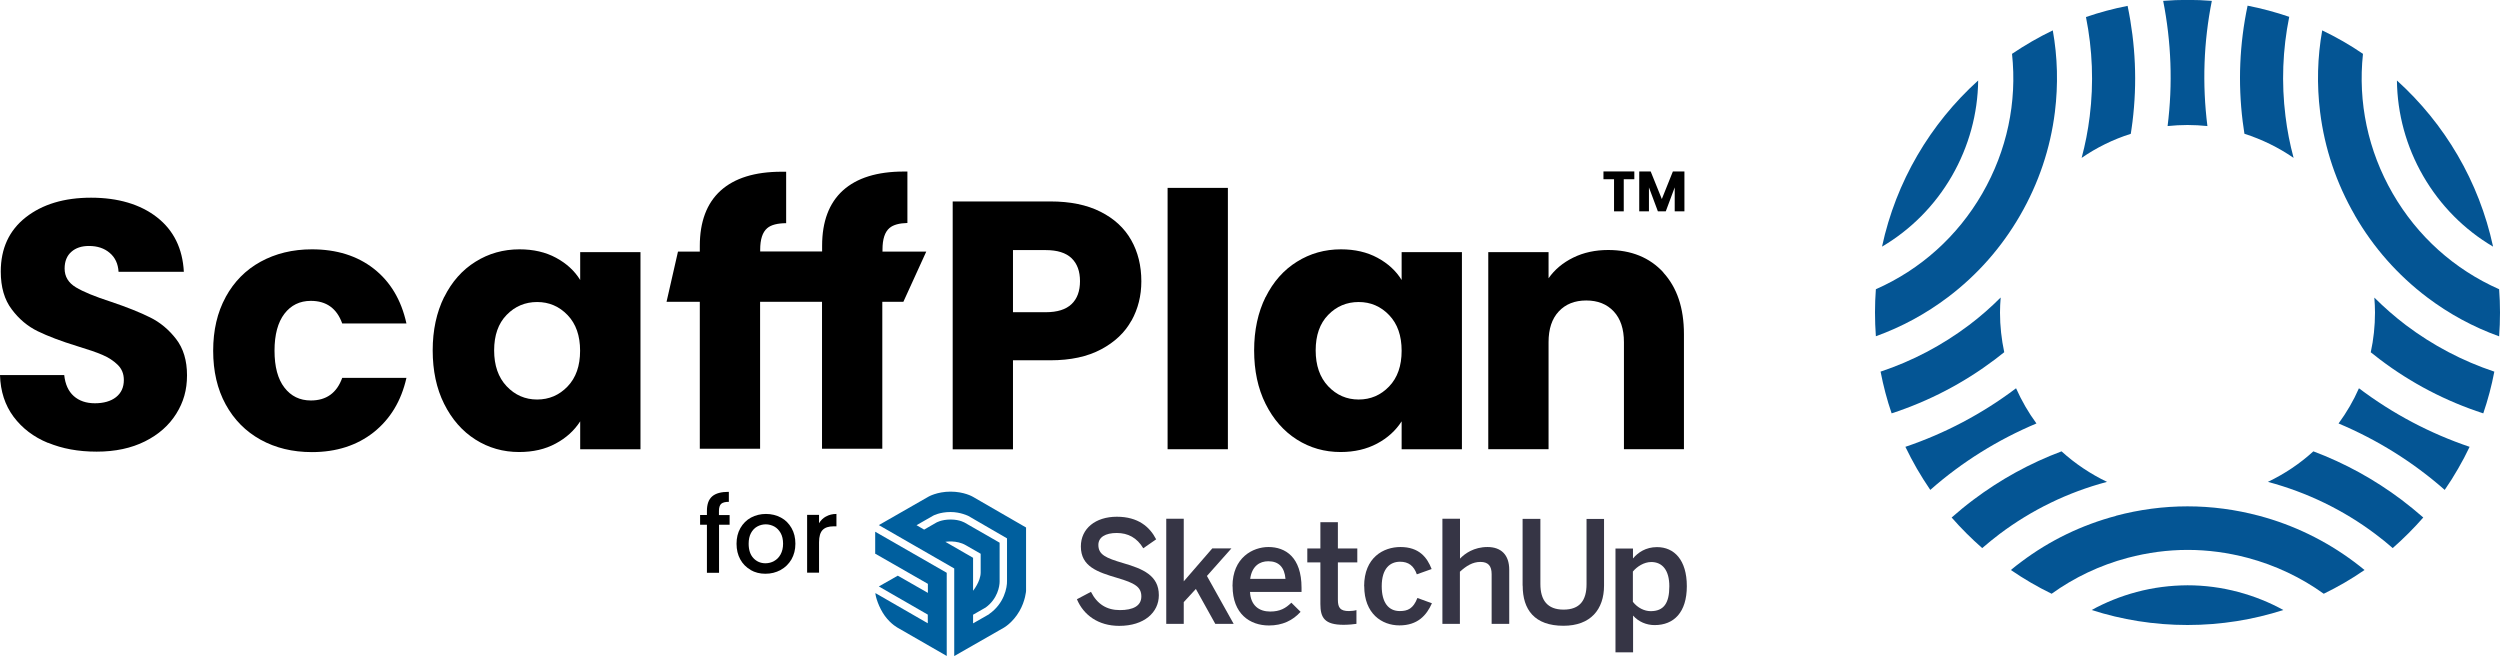 <?xml version="1.0" encoding="UTF-8"?>
<svg id="Layer_2" data-name="Layer 2" xmlns="http://www.w3.org/2000/svg" viewBox="0 0 260 68.23">
  <defs>
    <style>
      .cls-1 {
        fill: #045594;
      }

      .cls-2 {
        fill: #005f9e;
      }

      .cls-3 {
        fill: #363545;
      }
    </style>
  </defs>
  <g id="Layer_1-2" data-name="Layer 1">
    <g>
      <g>
        <path d="M75.89,54.57h-1.11v5h-1.26v-5h-.71v-1.01h.71v-.43c0-.69.18-1.19.55-1.51.37-.32.94-.47,1.73-.47v1.04c-.38,0-.64.07-.8.21-.15.14-.23.39-.23.74v.43h1.11v1.01Z"/>
        <path d="M78.07,59.27c-.46-.26-.82-.62-1.08-1.09-.26-.47-.39-1.01-.39-1.63s.13-1.15.4-1.63c.27-.47.64-.84,1.1-1.09.47-.25.99-.38,1.56-.38s1.09.13,1.56.38c.47.25.83.62,1.1,1.09.27.47.4,1.01.4,1.63s-.14,1.15-.41,1.63c-.28.47-.65.84-1.13,1.1-.48.26-1,.39-1.58.39s-1.08-.13-1.54-.39ZM80.5,58.35c.28-.15.51-.38.68-.69.17-.31.26-.68.26-1.11s-.08-.81-.25-1.11-.39-.53-.66-.68c-.28-.15-.58-.23-.89-.23s-.62.08-.89.23-.49.38-.65.68-.24.67-.24,1.11c0,.65.17,1.15.5,1.5.33.35.75.53,1.25.53.32,0,.62-.08.9-.23Z"/>
        <path d="M85.92,53.71c.3-.17.66-.26,1.07-.26v1.29h-.32c-.49,0-.86.12-1.11.37-.25.25-.38.68-.38,1.29v3.16h-1.24v-6.01h1.24v.87c.18-.31.42-.54.73-.71Z"/>
      </g>
      <g>
        <g>
          <path class="cls-3" d="M112,62.32l1.46-.77c.65,1.29,1.65,1.9,3.01,1.9s2.23-.43,2.23-1.42-.68-1.39-2.48-1.92c-2.11-.62-3.81-1.2-3.81-3.28,0-1.86,1.52-3.09,3.74-3.09s3.43,1.06,4.09,2.35l-1.34.93c-.65-1.09-1.58-1.59-2.76-1.59s-1.91.44-1.91,1.24c0,1.02.78,1.36,2.57,1.89,2.07.6,3.72,1.29,3.72,3.34,0,1.79-1.52,3.19-4.12,3.19-2.17,0-3.71-1.12-4.4-2.77Z"/>
          <path class="cls-3" d="M121.29,64.88v-10.93h1.82v6.51l2.97-3.43h1.99l-2.55,2.87,2.78,4.98h-1.91l-2.02-3.63-1.26,1.37v2.26h-1.81Z"/>
          <path class="cls-3" d="M128.18,60.97c0-2.98,2.11-4.08,3.74-4.08,1.76,0,3.44,1.05,3.44,4.24v.43h-5.36c.07,1.42.95,2.04,2.1,2.04,1.02,0,1.61-.34,2.2-.92l.96.95c-.81.9-1.89,1.42-3.29,1.42-1.97,0-3.78-1.2-3.78-4.08ZM133.69,60.2c-.1-1.2-.69-1.83-1.79-1.83-.89,0-1.7.5-1.88,1.83h3.66Z"/>
          <path class="cls-3" d="M137.32,62.83v-4.34h-1.36v-1.45h1.36v-2.73h1.82v2.73h2.02v1.45h-2.02v3.88c0,.84.25,1.18,1.15,1.18.27,0,.6-.04.78-.1v1.43c-.19.04-.87.1-1.33.1-1.99,0-2.42-.74-2.42-2.16Z"/>
          <path class="cls-3" d="M141.87,60.97c0-3,2.02-4.08,3.77-4.08,1.95,0,2.78,1.08,3.25,2.29l-1.54.55c-.31-.89-.87-1.31-1.74-1.31-1.03,0-1.91.68-1.91,2.55,0,1.67.68,2.58,1.88,2.58.83,0,1.4-.25,1.83-1.36l1.51.55c-.56,1.26-1.49,2.3-3.38,2.3-1.82,0-3.66-1.21-3.66-4.08Z"/>
          <path class="cls-3" d="M150.01,64.88v-10.93h1.83v4.15c.5-.53,1.45-1.21,2.86-1.21s2.26.81,2.26,2.36v5.63h-1.83v-5.17c0-.87-.37-1.27-1.17-1.27s-1.46.41-2.13,1.02v5.42h-1.83Z"/>
          <path class="cls-3" d="M158.35,60.9v-6.94h1.85v6.78c0,1.67.72,2.66,2.41,2.66s2.39-.96,2.39-2.64v-6.79h1.82v6.93c0,2.48-1.4,4.18-4.22,4.18-3.01,0-4.24-1.68-4.24-4.16Z"/>
          <path class="cls-3" d="M168.01,67.84v-10.79h1.82v1.03c.52-.62,1.33-1.18,2.5-1.18,1.79,0,3.1,1.34,3.1,4.06s-1.34,4.05-3.35,4.05c-.84,0-1.67-.34-2.24-.99v3.82h-1.82ZM173.61,60.97c0-1.65-.71-2.52-1.88-2.52-.75,0-1.48.47-1.91.99v3.15c.49.63,1.2.97,1.85.97,1.37,0,1.94-.84,1.94-2.58Z"/>
        </g>
        <g>
          <path class="cls-2" d="M106.71,54.86l-5.56-3.21s-.88-.52-2.29-.52-2.31.53-2.31.53l-5.15,2.95,7.84,4.51v9.11l5.16-2.95s.92-.51,1.62-1.72c.62-1.07.69-2.1.69-2.1v-6.61h0ZM98.32,56.35s1.15-.21,2.12.35c.97.56,1.55.89,1.55.89,0,0,0,.78,0,1.95,0,.93-.79,1.9-.79,1.9v-3.43s-2.88-1.66-2.88-1.66ZM102.88,63.87l-1.68.96v-.9l1.31-.75c1.24-.9,1.45-2.22,1.45-2.68v-4.06s-3.57-2.05-3.57-2.05c0,0-.54-.36-1.52-.36s-1.51.33-1.51.33l-1.25.72-.79-.46,1.73-.99s.68-.38,1.81-.38c1.04,0,1.85.41,1.85.41l4.02,2.33v4.43c.02.68-.29,2.35-1.86,3.44Z"/>
          <path class="cls-2" d="M91,57.57l5.5,3.15v.94s-3.13-1.79-3.13-1.79l-1.97,1.12,5.09,2.93v.9s-5.45-3.14-5.45-3.14c.01.37.35,1.5.99,2.38.65.89,1.39,1.26,1.39,1.26l5.04,2.9v-8.65l-7.44-4.27v2.27Z"/>
        </g>
      </g>
      <g>
        <g>
          <path d="M4.99,46.06c-1.49-.61-2.68-1.52-3.58-2.72-.89-1.2-1.36-2.64-1.41-4.33h6.68c.1.95.43,1.68.99,2.18.56.5,1.3.75,2.2.75s1.66-.21,2.2-.64c.54-.43.81-1.02.81-1.78,0-.64-.21-1.16-.64-1.58-.43-.42-.95-.76-1.58-1.03-.62-.27-1.51-.57-2.66-.92-1.66-.51-3.02-1.03-4.07-1.54-1.05-.51-1.96-1.27-2.71-2.28-.76-1-1.14-2.31-1.14-3.93,0-2.4.87-4.28,2.6-5.64,1.74-1.36,4-2.04,6.79-2.04s5.12.68,6.86,2.04c1.74,1.36,2.66,3.25,2.79,5.67h-6.79c-.05-.83-.35-1.49-.92-1.97-.56-.48-1.28-.72-2.16-.72-.76,0-1.37.2-1.83.61-.46.4-.7.99-.7,1.74,0,.83.39,1.48,1.17,1.95.78.47,2,.97,3.67,1.51,1.66.56,3.01,1.1,4.05,1.62,1.04.51,1.94,1.26,2.7,2.24.76.98,1.14,2.24,1.14,3.78s-.37,2.8-1.12,4c-.75,1.2-1.83,2.16-3.25,2.87-1.42.71-3.09,1.07-5.02,1.07s-3.57-.31-5.06-.92Z"/>
          <path d="M23.47,30.89c.87-1.59,2.08-2.82,3.63-3.67s3.33-1.29,5.34-1.29c2.57,0,4.71.67,6.44,2.02,1.72,1.35,2.85,3.24,3.39,5.69h-6.68c-.56-1.57-1.65-2.35-3.26-2.35-1.15,0-2.07.45-2.75,1.34-.68.89-1.03,2.17-1.03,3.84s.34,2.95,1.03,3.84c.68.89,1.6,1.34,2.75,1.34,1.61,0,2.7-.78,3.26-2.35h6.68c-.54,2.4-1.68,4.28-3.41,5.66-1.74,1.37-3.88,2.06-6.42,2.06-2.01,0-3.78-.43-5.34-1.29-1.55-.86-2.76-2.08-3.63-3.67-.87-1.59-1.3-3.45-1.3-5.58s.43-3.99,1.3-5.58Z"/>
          <path d="M46.2,30.89c.79-1.59,1.88-2.82,3.25-3.67,1.37-.86,2.9-1.29,4.58-1.29,1.44,0,2.71.29,3.8.88,1.09.59,1.93,1.36,2.51,2.31v-2.9h6.27v20.5h-6.27v-2.9c-.61.95-1.46,1.73-2.55,2.31-1.09.59-2.35.88-3.8.88-1.66,0-3.18-.43-4.55-1.3-1.37-.87-2.45-2.11-3.25-3.71-.8-1.6-1.19-3.46-1.19-5.56s.4-3.95,1.19-5.55ZM59.03,32.77c-.87-.91-1.93-1.36-3.17-1.36s-2.31.45-3.17,1.34c-.87.89-1.3,2.13-1.3,3.69s.43,2.81,1.3,3.73c.87.92,1.93,1.38,3.17,1.38s2.3-.45,3.17-1.36c.87-.91,1.3-2.14,1.3-3.71s-.43-2.8-1.3-3.71Z"/>
          <path d="M117.67,33.34c-.68,1.24-1.74,2.24-3.15,2.99-1.42.76-3.18,1.14-5.28,1.14h-3.89v9.26h-6.27v-25.78h10.16c2.05,0,3.79.35,5.21,1.07,1.42.71,2.48,1.69,3.19,2.94.71,1.25,1.06,2.68,1.06,4.3,0,1.49-.34,2.86-1.03,4.1ZM111.44,31.63c.59-.56.88-1.36.88-2.39s-.29-1.82-.88-2.39c-.59-.56-1.48-.84-2.68-.84h-3.41v6.46h3.41c1.2,0,2.09-.28,2.68-.84Z"/>
          <path d="M127.7,19.54v27.18h-6.27v-27.18h6.27Z"/>
          <path d="M131.63,30.89c.79-1.59,1.88-2.82,3.25-3.67,1.37-.86,2.9-1.29,4.58-1.29,1.44,0,2.71.29,3.8.88,1.09.59,1.93,1.36,2.51,2.31v-2.9h6.27v20.5h-6.27v-2.9c-.61.95-1.46,1.73-2.55,2.31s-2.35.88-3.8.88c-1.66,0-3.18-.43-4.55-1.3-1.37-.87-2.45-2.11-3.25-3.71-.8-1.6-1.19-3.46-1.19-5.56s.4-3.95,1.19-5.55ZM144.47,32.77c-.87-.91-1.93-1.36-3.17-1.36s-2.31.45-3.17,1.34c-.87.89-1.3,2.13-1.3,3.69s.43,2.81,1.3,3.73c.87.92,1.93,1.38,3.17,1.38s2.3-.45,3.17-1.36c.87-.91,1.3-2.14,1.3-3.71s-.43-2.8-1.3-3.71Z"/>
          <path d="M172.98,28.34c1.43,1.56,2.15,3.69,2.15,6.41v11.97h-6.24v-11.13c0-1.37-.35-2.44-1.06-3.2-.71-.76-1.66-1.14-2.86-1.14s-2.15.38-2.86,1.14c-.71.76-1.06,1.82-1.06,3.2v11.13h-6.27v-20.5h6.27v2.72c.64-.91,1.49-1.62,2.57-2.15,1.08-.53,2.29-.79,3.63-.79,2.4,0,4.31.78,5.74,2.33Z"/>
          <path d="M91.78,26.13v-.18c0-1.08.24-1.82.73-2.24.39-.33,1.02-.5,1.86-.52v-5.35c-.12,0-.22,0-.36,0-2.79,0-4.9.66-6.35,1.97-1.44,1.31-2.16,3.23-2.16,5.75v.59h-6.44v-.18c0-1.08.24-1.82.73-2.24.41-.35,1.07-.51,1.97-.52v-5.35c-.14,0-.29,0-.47,0-2.79,0-4.9.66-6.35,1.97-1.44,1.31-2.16,3.23-2.16,5.75v.59h-2.27l-1.19,5.22h3.46v15.28h6.27v-15.28h6.44v15.28h6.27v-15.28h2.19l2.38-5.22h-4.56Z"/>
        </g>
        <g>
          <path d="M169.97,17.83v.81h-1.1v3.34h-1.01v-3.34h-1.1v-.81h3.21Z"/>
          <path d="M175.18,17.83v4.15h-1.01v-2.49l-.93,2.49h-.82l-.93-2.49v2.49h-1.01v-4.15h1.19l1.16,2.87,1.15-2.87h1.19Z"/>
        </g>
        <g>
          <path class="cls-1" d="M238.52,16.41c-1.55-1.07-3.27-1.91-5.1-2.5-.07-.42-.13-.85-.18-1.27-.5-4.03-.33-8.08.51-12.05,1.48.29,2.93.68,4.33,1.16-.69,3.41-.82,6.88-.39,10.33.18,1.47.46,2.91.84,4.32Z"/>
          <path class="cls-1" d="M244.91,22.4c-1.93-3.34-3.15-6.96-3.62-10.76-.35-2.84-.28-5.68.22-8.48,1.48.71,2.9,1.52,4.24,2.44-.54,5.02.52,10.07,3.09,14.52,2.58,4.47,6.43,7.91,11.07,9.96.06.8.09,1.6.09,2.42,0,.83-.03,1.66-.09,2.48-2.69-.97-5.2-2.33-7.49-4.06-3.05-2.31-5.58-5.17-7.51-8.51Z"/>
          <path class="cls-1" d="M252.01,18.3c-1.77-3.07-2.69-6.47-2.73-9.93,4.97,4.49,8.54,10.49,10,17.28-2.99-1.76-5.49-4.27-7.27-7.35Z"/>
          <path class="cls-1" d="M229.57,13.11c-.68-.07-1.37-.11-2.07-.11h0c-.7,0-1.39.04-2.07.11.55-4.37.38-8.76-.46-13.02.84-.07,1.69-.1,2.53-.1.84,0,1.69.03,2.53.1-.85,4.25-1.01,8.65-.46,13.02Z"/>
          <path class="cls-1" d="M235.85,50.12c1.74-.83,3.34-1.9,4.74-3.18,3.28,1.23,6.35,2.92,9.16,5.03.78.59,1.54,1.21,2.27,1.85-.99,1.13-2.05,2.19-3.18,3.18-.58-.51-1.18-1-1.8-1.46-3.34-2.51-7.1-4.33-11.16-5.42,0,0-.02,0-.03,0Z"/>
          <path class="cls-1" d="M245.33,40.38c3.51,2.65,7.4,4.7,11.51,6.09-.36.76-.76,1.52-1.19,2.26-.44.77-.91,1.51-1.4,2.22-3.31-2.92-7.05-5.23-11.04-6.91.83-1.13,1.55-2.36,2.12-3.66Z"/>
          <path class="cls-1" d="M246.56,36.63c.29-1.33.44-2.71.44-4.13,0-.52-.03-1.03-.07-1.55,1.03,1.02,2.12,1.98,3.28,2.86,2.8,2.11,5.88,3.73,9.2,4.84-.28,1.48-.67,2.93-1.15,4.34-3.88-1.26-7.49-3.14-10.75-5.61-.33-.25-.64-.5-.96-.75Z"/>
          <path class="cls-1" d="M221.59,13.92c-1.83.58-3.55,1.43-5.1,2.5.38-1.41.66-2.85.84-4.32.43-3.46.29-6.93-.39-10.33,1.4-.48,2.85-.87,4.33-1.16.83,3.97,1.01,8.01.51,12.05-.05.43-.12.85-.18,1.27Z"/>
          <path class="cls-1" d="M195.09,30.08c4.63-2.04,8.49-5.49,11.07-9.96,2.57-4.46,3.63-9.5,3.09-14.52,1.35-.91,2.76-1.73,4.24-2.44.5,2.8.57,5.64.22,8.48-.47,3.8-1.69,7.42-3.62,10.76-1.93,3.34-4.45,6.2-7.51,8.51-2.29,1.73-4.8,3.09-7.49,4.06-.06-.82-.09-1.64-.09-2.48,0-.81.03-1.62.09-2.42Z"/>
          <path class="cls-1" d="M195.73,25.65c1.46-6.79,5.03-12.79,10-17.28-.04,3.45-.96,6.85-2.73,9.93-1.78,3.08-4.28,5.59-7.27,7.35Z"/>
          <path class="cls-1" d="M214.4,46.94c1.41,1.28,3.01,2.35,4.74,3.18,0,0-.02,0-.03,0-4.06,1.08-7.82,2.91-11.16,5.42-.62.47-1.22.96-1.8,1.46-1.13-.99-2.19-2.05-3.18-3.18.73-.64,1.48-1.26,2.27-1.85,2.81-2.11,5.88-3.8,9.16-5.03Z"/>
          <path class="cls-1" d="M227.5,60.87c1.77,0,3.55.23,5.3.7,1.65.44,3.21,1.07,4.67,1.87-3.14,1.01-6.49,1.56-9.97,1.56s-6.83-.55-9.97-1.56c1.46-.8,3.02-1.43,4.67-1.87,1.75-.47,3.53-.69,5.3-.7Z"/>
          <path class="cls-1" d="M220.06,53.64c2.45-.65,4.94-.98,7.44-.98,2.5,0,4.99.33,7.44.98,3.6.96,6.93,2.58,9.9,4.8.36.27.72.55,1.07.84-1.34.93-2.76,1.75-4.24,2.47-2.35-1.69-5.02-2.96-7.9-3.73-2.07-.55-4.17-.83-6.25-.83-2.09,0-4.18.28-6.25.83-2.89.77-5.55,2.04-7.9,3.73-1.48-.72-2.9-1.55-4.24-2.47.35-.29.7-.57,1.07-.84,2.96-2.23,6.29-3.84,9.9-4.8Z"/>
          <path class="cls-1" d="M211.79,44.04c-3.99,1.68-7.73,3.99-11.04,6.91-.49-.72-.96-1.46-1.4-2.22-.43-.74-.82-1.5-1.19-2.26,4.11-1.39,8-3.44,11.51-6.09.58,1.3,1.29,2.53,2.12,3.66Z"/>
          <path class="cls-1" d="M208.07,30.95c-.04.51-.07,1.02-.07,1.55,0,1.42.16,2.8.44,4.13-.32.26-.64.51-.96.75-3.26,2.46-6.87,4.34-10.75,5.61-.48-1.4-.86-2.85-1.15-4.34,3.32-1.11,6.4-2.73,9.2-4.84,1.17-.88,2.26-1.84,3.28-2.86Z"/>
        </g>
      </g>
    </g>
  </g>
</svg>
